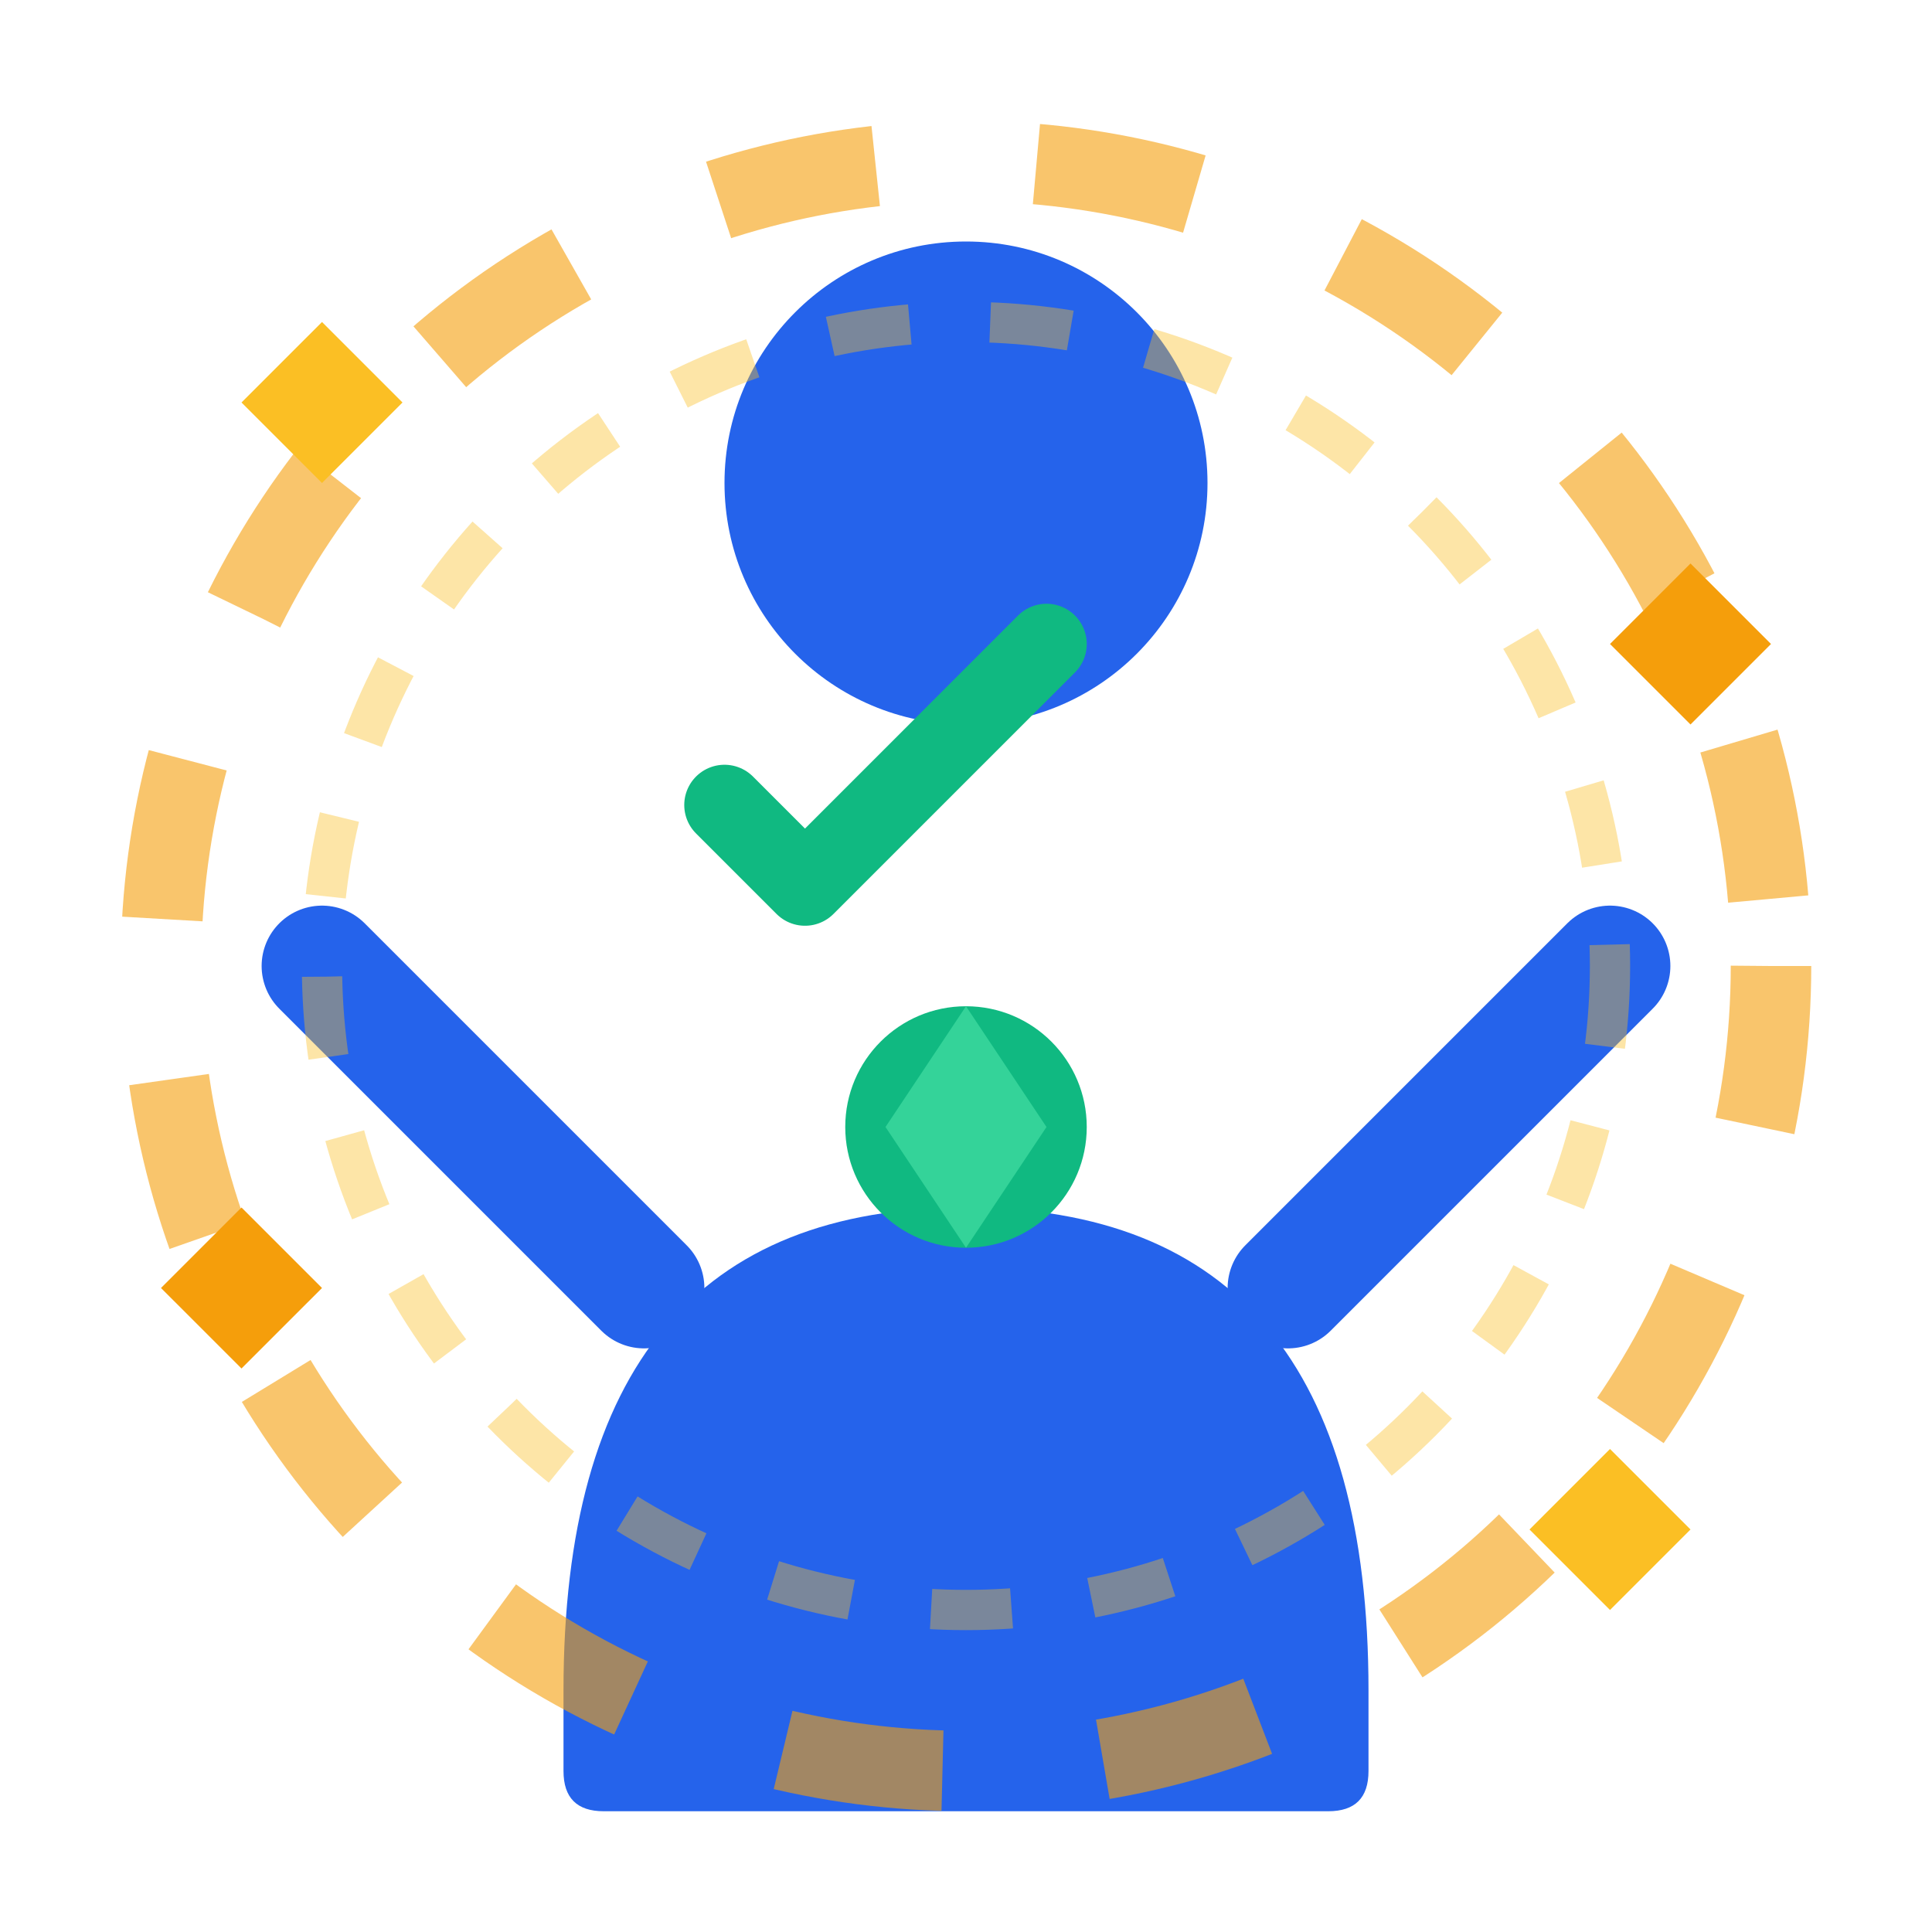 <svg width="48" height="48" viewBox="0 0 48 48" fill="none" xmlns="http://www.w3.org/2000/svg">
  <!-- Person figure -->
  <circle cx="24" cy="12" r="6" fill="#2563eb"/>
  <path d="M14 42 Q14 30 24 30 Q34 30 34 42 L34 44 Q34 45 33 45 L15 45 Q14 45 14 44 Z" fill="#2563eb"/>
  
  <!-- Arms raised in victory -->
  <path d="M16 32 Q12 28 8 24" stroke="#2563eb" stroke-width="3" stroke-linecap="round"/>
  <path d="M32 32 Q36 28 40 24" stroke="#2563eb" stroke-width="3" stroke-linecap="round"/>
  
  <!-- Confidence aura/glow -->
  <circle cx="24" cy="24" r="20" fill="none" stroke="#f59e0b" stroke-width="2" stroke-dasharray="4 4" opacity="0.6"/>
  <circle cx="24" cy="24" r="16" fill="none" stroke="#fbbf24" stroke-width="1" stroke-dasharray="2 2" opacity="0.4"/>
  
  <!-- Energy sparks -->
  <path d="M40 16 L42 14 L44 16 L42 18 Z" fill="#f59e0b"/>
  <path d="M4 32 L6 30 L8 32 L6 34 Z" fill="#f59e0b"/>
  <path d="M38 38 L40 36 L42 38 L40 40 Z" fill="#fbbf24"/>
  <path d="M6 10 L8 8 L10 10 L8 12 Z" fill="#fbbf24"/>
  
  <!-- Inner strength symbol -->
  <circle cx="24" cy="28" r="3" fill="#10b981"/>
  <path d="M24 25 L26 28 L24 31 L22 28 Z" fill="#34d399"/>
  
  <!-- Success indicators -->
  <path d="M18 20 L20 22 L26 16" stroke="#10b981" stroke-width="2" stroke-linecap="round" stroke-linejoin="round"/>
</svg>
